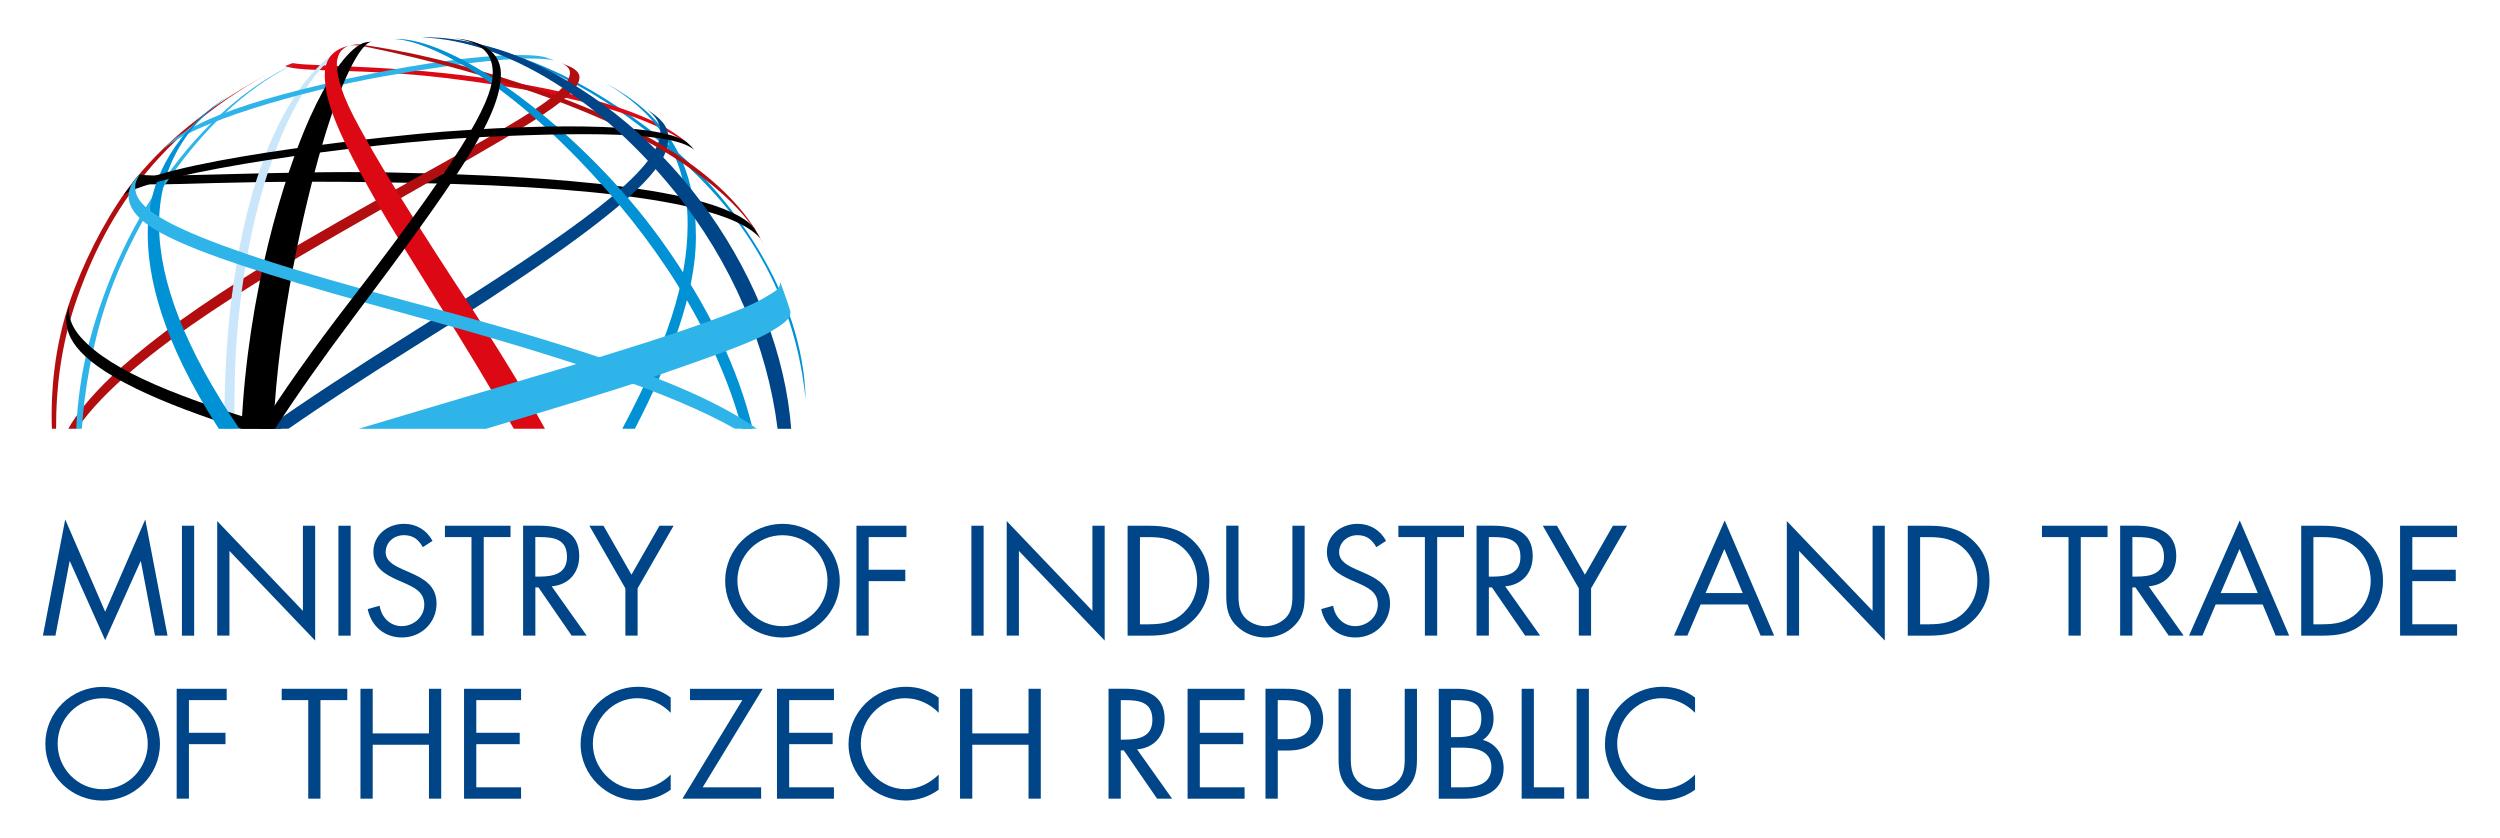 <?xml version="1.0" encoding="utf-8"?>
<!-- Generator: Adobe Illustrator 24.2.3, SVG Export Plug-In . SVG Version: 6.00 Build 0)  -->
<svg version="1.1" id="Layer_1" xmlns="http://www.w3.org/2000/svg" xmlns:xlink="http://www.w3.org/1999/xlink" x="0px" y="0px"
	 viewBox="0 0 524.41 175.75" enable-background="new 0 0 524.41 175.75" xml:space="preserve">
<g>
	<g>
		<path fill="#0092D4" d="M168.99,83.81c-0.48-22.17-15.65-43.16-30.17-54.65c-16.95-13.43-30.67-18.81-46.5-21.23
			c14.81,2.99,29.23,7.51,47.58,23.07C151.45,40.79,166.27,56.86,168.99,83.81"/>
		<path fill="#B20E10" d="M28.33,37.59c-4.99,6.28-9.52,14.6-12.81,23.22c-3.74,9.78-4.95,19.81-4.64,29.12h0.89
			c-0.06-8.71,1.15-17.54,3.84-25.69c7.12-21.56,19.7-37.53,42.08-49.58C45.39,21.3,36.27,28.02,28.33,37.59"/>
		<path fill="#DC0814" d="M143.78,29.64c-3.5-2.83-10.96-7.79-34.02-11.96c-23.42-4.23-44.04-3.6-48.39-4.44l-1.57,0.62
			c3.39,1.39,16.61,0.44,33.48,2.48c16.86,2.05,42.42,6.21,52.19,14.93L143.78,29.64"/>
		<path d="M159.46,50c-3.95-4.62-18.11-10.04-64.97-11.43c-47.57-1.41-62.38,1.07-66.61-0.34c0,0,1.08-1.38,1.45-1.75
			c0.01,1.07,29.95-0.78,52.63-0.3c22.1,0.48,68,1.9,76.24,11.63C158.78,48.73,159.46,50,159.46,50"/>
		<path fill="#B20E10" d="M117.68,13.19c-0.13-0.06-0.23-0.1-0.23-0.1S117.54,13.13,117.68,13.19"/>
		<path fill="#B20E10" d="M119.71,14.05c-0.48-0.21-1.57-0.67-2.04-0.86c0.54,0.23,1.89,0.93,1.89,2.02
			c0,5.73-18.54,13.83-55.72,35.42c-26.62,15.48-43.42,28.64-49.52,39.3h1.84c11.22-16.35,42.98-34.09,63.71-45.97
			c28.9-16.55,41.69-23.25,41.69-27.78C121.56,15.12,120.32,14.32,119.71,14.05"/>
		<path fill="#C9E6FA" d="M47.06,88.96c0,0.33,0.01,0.65,0.01,0.97h2.21c-0.06-1.89-0.1-3.77-0.1-5.66c0-36,10.92-67.96,23.96-74.67
			c0,0-0.68,0.03-1.35,0.43C59.07,17.51,47.06,43.35,47.06,88.96"/>
		<path fill="#2FB4E9" d="M18.58,72.31c-1.44,5.63-2.32,11.57-2.59,17.62h1.18c0.54-7.92,2.03-17.3,5.36-27.11
			c6.83-19.76,22.37-42.64,41.83-50.55C43.39,20.64,25.64,44.77,18.58,72.31"/>
		<path fill="#2FB4E9" d="M64.35,12.27c1.33-0.53,2.67-1,4.03-1.41C67.02,11.26,65.68,11.73,64.35,12.27"/>
		<path fill="#2FB4E9" d="M116.3,12.68c-5.24-1.15-18.66,0.28-35.97,3.36c-17.45,3.1-40.26,9.78-46.26,15.41
			c3.46-3.69,10.23-8.76,39.31-15.04c23.9-5.16,37.13-5.33,40.69-4.48C115.08,12.22,116.3,12.68,116.3,12.68"/>
		<path fill="#0092D4" d="M127.27,17.58c9.24,5.45,16.97,13.71,16.97,29.46c0,12.07-4.41,25.5-13.71,42.89h2.65
			c7.42-14.35,12.8-28.59,12.8-40.13C145.98,35.78,141.23,25.1,127.27,17.58"/>
		<path d="M14.57,63.73c0.16-0.53,0.29-0.9,0.29-0.9S14.7,63.16,14.57,63.73"/>
		<path d="M16.98,70.78c-2.73-3.06-2.68-5.72-2.4-7.05c-0.22,0.75-0.53,1.82-0.69,2.65c-0.12,3.53,0.97,8.46,14.7,15.16
			c6.12,2.98,13.61,5.75,21.85,8.39h8.81C37.96,83.59,23.42,77.99,16.98,70.78"/>
		<path fill="#0092D4" d="M49.58,19.13c0,0-2.79,1.63-4.82,3.2c-5.88,4.55-13.77,13.44-13.77,26.63c0,9.03,2.77,22.15,14.91,40.98
			h4.32C38.95,73.35,33.37,59.05,33.37,47.03C33.37,32.33,42.12,23.5,49.58,19.13"/>
		<path fill="#004587" d="M135.8,23.03c1.16,0.94,2.73,2.43,2.73,4.55c0,7.98-16.93,20.17-52.17,42.2
			C74.09,77.46,64,84.1,55.72,89.93h4.79c7.24-5.01,15.77-10.6,25.85-16.88c50.22-31.29,53.82-38.97,53.82-44.28
			C140.18,26.36,138.4,24.7,135.8,23.03"/>
		<path fill="#B20E10" d="M73.38,9.55c1.47-0.17,2.24,0.02,5.03,0.61c7.46,1.56,28.09,6.16,47.85,14.84
			c14.9,6.54,29.4,16.63,34.2,26.9c-2.74-5.91-11.12-19.83-43.89-31.82c-20.47-7.5-34.67-9.9-41.52-10.8
			C75.05,9.27,73.74,9.43,73.38,9.55"/>
		<g>
			<path fill="#0092D4" d="M82.36,8.19c4.86-0.14,19.63,5.22,39.21,25.51c14.98,15.52,28.41,35.1,34.07,56.23h2.24
				c-3.04-12.56-9.23-25.74-19.4-39.84C122.26,27.59,95.2,7.31,82.36,8.19"/>
		</g>
		<path d="M64.97,24.73c-5.47,12.2-13.03,36.72-14.33,65.2h6.68c1.13-23.25,6.43-46.39,10.27-59.57
			c3.76-12.9,7.92-21.44,10.46-21.64c-0.42,0.04-1.36,0.11-1.92,0.32C72.64,10.52,68.52,16.84,64.97,24.73"/>
		<path d="M145.59,31.41c-3.73-3.12-16.57-4.01-44.98-2.64c-24.34,1.17-68.18,7.42-74.68,12.13c0,0,1.06-1.42,1.64-2.08
			c11.03-5.9,55.61-10.45,65.59-11.21c17.26-1.32,44.74-2.28,50.9,2.22C144.88,30.5,145.59,31.41,145.59,31.41"/>
		<path fill="#DC0814" d="M74.19,24.45c-3.29-6.35-3.53-9.6-3.53-11.08c0-0.87,0.34-3.25,2.72-3.82c-3.47,0.73-5.25,2.84-5.25,6.02
			c0,4.55,1.3,9.94,10.47,26.11c6.88,12.12,18.65,29.62,29.17,48.26h6.54c-4.1-7.41-9.07-15.63-15.07-24.85
			C95.29,59.03,80.79,37.2,74.19,24.45"/>
		<path fill="#2FB4E9" d="M86,63.34C32.9,49.27,28.37,43.43,28.37,39.21c0-0.71,0.12-1.53,1.34-3.11c-0.61,0.53-1.83,2.12-1.83,2.12
			c-0.44,0.73-0.92,1.8-0.92,2.7c0,6.74,10.74,11.98,59.07,25.17c32.5,8.88,55.14,16.46,68.1,23.83h4.61
			C144.62,79.86,115.73,71.21,86,63.34"/>
		<g>
			<path fill="#004587" d="M110.22,12.47c-9.08-3.95-17.94-4.84-21.69-4.62c18.26,0.69,37.83,13.69,52.73,32
				c12.33,15.16,19.71,32.91,21.85,50.09h2.85C163.66,59.42,141.24,25.98,110.22,12.47"/>
		</g>
		<path d="M95.36,8.05c2.72,0.42,8,1.28,8,7.19c0,4.87-3.38,13.56-29.98,47.97c-7.87,10.19-14.06,19.02-18.93,26.72h3.25
			c4.81-7.42,10.32-15.16,16.28-23.11c21.66-28.87,31.09-42.27,31.09-51.27C105.07,9.78,99.05,8.33,95.36,8.05"/>
		<path fill="#2FB4E9" d="M159.83,62.75c-3.31,1.91-13.77,6.19-43.12,14.87c-11.51,3.4-26.85,7.95-41.48,12.32h26.71
			c13.77-4.08,28.01-8.4,34.86-10.8c11.66-4.09,20.96-7.19,25.05-9.7c2.62-1.61,4.05-2.53,3.94-4.14c-0.63-2.14-2.13-6.18-2.13-6.18
			C163.74,60.51,162.79,61.05,159.83,62.75"/>
	</g>
	<g>
		<polyline fill="#004587" points="13.68,108.96 22.06,128.32 30.47,108.96 35.14,133.33 32.51,133.33 29.55,117.74 29.49,117.74 
			22.06,134.28 14.66,117.74 14.6,117.74 11.63,133.33 9,133.33 13.68,108.96 		"/>
		<rect x="38.16" y="110.28" fill="#004587" width="2.57" height="23.06"/>
		<polyline fill="#004587" points="45.56,109.3 63.54,128.14 63.54,110.28 66.11,110.28 66.11,134.37 48.13,115.57 48.13,133.33 
			45.56,133.33 45.56,109.3 		"/>
		<rect x="70.99" y="110.28" fill="#004587" width="2.57" height="23.06"/>
		<path fill="#004587" d="M88.7,114.77c-0.92-1.59-2.02-2.51-3.98-2.51c-2.05,0-3.82,1.47-3.82,3.58c0,1.99,2.05,2.9,3.61,3.61
			l1.53,0.67c2.99,1.32,5.53,2.81,5.53,6.48c0,4.04-3.24,7.12-7.25,7.12c-3.7,0-6.45-2.39-7.19-5.96l2.51-0.7
			c0.33,2.36,2.14,4.28,4.62,4.28c2.48,0,4.74-1.9,4.74-4.5c0-2.69-2.11-3.61-4.25-4.58l-1.41-0.61c-2.69-1.22-5.02-2.6-5.02-5.9
			c0-3.58,3.03-5.87,6.45-5.87c2.57,0,4.74,1.31,5.96,3.58L88.7,114.77"/>
		<polyline fill="#004587" points="101.47,133.33 98.9,133.33 98.9,112.66 93.33,112.66 93.33,110.28 107.09,110.28 107.09,112.66 
			101.47,112.66 101.47,133.33 		"/>
		<path fill="#004587" d="M112.3,133.33h-2.57v-23.06h3.33c4.37,0,8.44,1.16,8.44,6.36c0,3.55-2.23,6.06-5.78,6.36l7.34,10.34h-3.15
			l-6.97-10.12h-0.64V133.33 M112.3,120.95h0.79c2.91,0,5.84-0.55,5.84-4.13c0-3.79-2.78-4.16-5.87-4.16h-0.77V120.95z"/>
		<polyline fill="#004587" points="123.63,110.28 126.59,110.28 132.46,120.55 138.33,110.28 141.3,110.28 133.75,123.42 
			133.75,133.33 131.18,133.33 131.18,123.42 123.63,110.28 		"/>
		<path fill="#004587" d="M176.15,121.84c0,6.63-5.44,11.89-12.02,11.89c-6.57,0-12.02-5.26-12.02-11.89
			c0-6.61,5.44-11.96,12.02-11.96C170.7,109.88,176.15,115.23,176.15,121.84 M154.68,121.81c0,5.2,4.22,9.54,9.45,9.54
			c5.23,0,9.45-4.34,9.45-9.54c0-5.23-4.16-9.54-9.45-9.54C158.84,112.27,154.68,116.58,154.68,121.81z"/>
		<polyline fill="#004587" points="182.22,112.66 182.22,119.51 189.9,119.51 189.9,121.9 182.22,121.9 182.22,133.33 
			179.65,133.33 179.65,110.28 190.14,110.28 190.14,112.66 182.22,112.66 		"/>
		<rect x="203.76" y="110.28" fill="#004587" width="2.57" height="23.06"/>
		<polyline fill="#004587" points="211.17,109.3 229.15,128.14 229.15,110.28 231.72,110.28 231.72,134.37 213.73,115.57 
			213.73,133.33 211.17,133.33 211.17,109.3 		"/>
		<path fill="#004587" d="M236.53,110.28h4.34c3.46,0,6.27,0.46,8.99,2.78c2.63,2.26,3.82,5.35,3.82,8.78
			c0,3.36-1.23,6.33-3.76,8.59c-2.75,2.45-5.5,2.91-9.11,2.91h-4.28V110.28 M240.97,130.95c2.81,0,5.17-0.4,7.28-2.38
			c1.9-1.78,2.88-4.19,2.88-6.76c0-2.63-1.01-5.17-3-6.91c-2.11-1.86-4.43-2.23-7.15-2.23h-1.86v18.29H240.97z"/>
		<path fill="#004587" d="M259.79,124.01c0,1.71-0.06,3.67,1.01,5.14c1.01,1.41,2.96,2.2,4.65,2.2c1.65,0,3.45-0.76,4.52-2.05
			c1.22-1.47,1.13-3.49,1.13-5.29v-13.73h2.57v14.43c0,2.5-0.19,4.5-2.02,6.39c-1.59,1.71-3.89,2.63-6.2,2.63
			c-2.17,0-4.41-0.83-5.97-2.36c-2.02-1.93-2.26-4.04-2.26-6.67v-14.43h2.57V124.01"/>
		<path fill="#004587" d="M288.7,114.77c-0.91-1.59-2.02-2.51-3.97-2.51c-2.05,0-3.83,1.47-3.83,3.58c0,1.99,2.05,2.9,3.61,3.61
			l1.53,0.67c3,1.32,5.54,2.81,5.54,6.48c0,4.04-3.24,7.12-7.25,7.12c-3.7,0-6.45-2.39-7.19-5.96l2.51-0.7
			c0.34,2.36,2.15,4.28,4.62,4.28c2.48,0,4.74-1.9,4.74-4.5c0-2.69-2.11-3.61-4.25-4.58l-1.41-0.61c-2.69-1.22-5.01-2.6-5.01-5.9
			c0-3.58,3.03-5.87,6.45-5.87c2.57,0,4.74,1.31,5.96,3.58L288.7,114.77"/>
		<polyline fill="#004587" points="301.47,133.33 298.89,133.33 298.89,112.66 293.33,112.66 293.33,110.28 307.09,110.28 
			307.09,112.66 301.47,112.66 301.47,133.33 		"/>
		<path fill="#004587" d="M312.3,133.33h-2.57v-23.06h3.33c4.37,0,8.45,1.16,8.45,6.36c0,3.55-2.23,6.06-5.78,6.36l7.34,10.34h-3.15
			l-6.97-10.12h-0.64V133.33 M312.3,120.95h0.79c2.91,0,5.84-0.55,5.84-4.13c0-3.79-2.78-4.16-5.87-4.16h-0.76V120.95z"/>
		<polyline fill="#004587" points="323.62,110.28 326.59,110.28 332.46,120.55 338.33,110.28 341.3,110.28 333.75,123.42 
			333.75,133.33 331.18,133.33 331.18,123.42 323.62,110.28 		"/>
		<path fill="#004587" d="M356.73,126.79l-2.78,6.54h-2.81l10.64-24.16l10.37,24.16h-2.84l-2.72-6.54H356.73 M361.71,115.17
			l-3.94,9.23h7.79L361.71,115.17z"/>
		<polyline fill="#004587" points="374.81,109.3 392.8,128.14 392.8,110.28 395.36,110.28 395.36,134.37 377.38,115.57 
			377.38,133.33 374.81,133.33 374.81,109.3 		"/>
		<path fill="#004587" d="M400.18,110.28h4.34c3.46,0,6.27,0.46,8.99,2.78c2.63,2.26,3.82,5.35,3.82,8.78
			c0,3.36-1.22,6.33-3.76,8.59c-2.75,2.45-5.5,2.91-9.11,2.91h-4.28V110.28 M404.62,130.95c2.81,0,5.17-0.4,7.28-2.38
			c1.9-1.78,2.88-4.19,2.88-6.76c0-2.63-1.01-5.17-3-6.91c-2.11-1.86-4.43-2.23-7.15-2.23h-1.86v18.29H404.62z"/>
		<polyline fill="#004587" points="436.47,133.33 433.9,133.33 433.9,112.66 428.33,112.66 428.33,110.28 442.09,110.28 
			442.09,112.66 436.47,112.66 436.47,133.33 		"/>
		<path fill="#004587" d="M447.3,133.33h-2.57v-23.06h3.33c4.37,0,8.44,1.16,8.44,6.36c0,3.55-2.23,6.06-5.78,6.36l7.33,10.34h-3.14
			l-6.98-10.12h-0.64V133.33 M447.3,120.95h0.79c2.91,0,5.84-0.55,5.84-4.13c0-3.79-2.78-4.16-5.87-4.16h-0.76V120.95z"/>
		<path fill="#004587" d="M464.77,126.79l-2.78,6.54h-2.81l10.64-24.16l10.37,24.16h-2.84l-2.72-6.54H464.77 M469.76,115.17
			l-3.95,9.23h7.79L469.76,115.17z"/>
		<path fill="#004587" d="M482.71,110.28h4.34c3.46,0,6.27,0.46,8.99,2.78c2.63,2.26,3.83,5.35,3.83,8.78
			c0,3.36-1.22,6.33-3.76,8.59c-2.75,2.45-5.51,2.91-9.12,2.91h-4.28V110.28 M487.14,130.95c2.81,0,5.17-0.4,7.28-2.38
			c1.89-1.78,2.87-4.19,2.87-6.76c0-2.63-1.01-5.17-2.99-6.91c-2.11-1.86-4.44-2.23-7.16-2.23h-1.87v18.29H487.14z"/>
		<polyline fill="#004587" points="503.45,110.28 515.41,110.28 515.41,112.66 506.02,112.66 506.02,119.51 515.13,119.51 
			515.13,121.9 506.02,121.9 506.02,130.95 515.41,130.95 515.41,133.33 503.45,133.33 503.45,110.28 		"/>
		<path fill="#004587" d="M33.55,156.04c0,6.63-5.44,11.9-12.02,11.9c-6.57,0-12.02-5.26-12.02-11.9c0-6.61,5.44-11.96,12.02-11.96
			C28.11,144.08,33.55,149.43,33.55,156.04 M12.09,156.01c0,5.2,4.22,9.54,9.45,9.54c5.23,0,9.45-4.34,9.45-9.54
			c0-5.23-4.16-9.54-9.45-9.54C16.25,146.47,12.09,150.78,12.09,156.01z"/>
		<polyline fill="#004587" points="39.63,146.86 39.63,153.71 47.3,153.71 47.3,156.1 39.63,156.1 39.63,167.53 37.06,167.53 
			37.06,144.48 47.55,144.48 47.55,146.86 39.63,146.86 		"/>
		<polyline fill="#004587" points="67.22,167.53 64.66,167.53 64.66,146.86 59.09,146.86 59.09,144.48 72.85,144.48 72.85,146.86 
			67.22,146.86 67.22,167.53 		"/>
		<polyline fill="#004587" points="89.98,153.84 89.98,144.48 92.55,144.48 92.55,167.53 89.98,167.53 89.98,156.22 78.18,156.22 
			78.18,167.53 75.61,167.53 75.61,144.48 78.18,144.48 78.18,153.84 89.98,153.84 		"/>
		<polyline fill="#004587" points="97.34,144.48 109.3,144.48 109.3,146.86 99.91,146.86 99.91,153.71 109.02,153.71 109.02,156.1 
			99.91,156.1 99.91,165.15 109.3,165.15 109.3,167.54 97.34,167.54 97.34,144.48 		"/>
		<path fill="#004587" d="M140.69,149.52c-1.84-1.9-4.37-3.06-7.03-3.06c-5.14,0-9.3,4.46-9.3,9.54c0,5.08,4.19,9.54,9.36,9.54
			c2.6,0,5.14-1.22,6.97-3.06v3.18c-1.99,1.44-4.43,2.26-6.88,2.26c-6.51,0-12.02-5.29-12.02-11.84c0-6.6,5.41-12.02,12.02-12.02
			c2.57,0,4.83,0.73,6.88,2.26V149.52"/>
		<polyline fill="#004587" points="159.66,165.15 159.66,167.53 143.15,167.53 155.71,146.86 144.74,146.86 144.74,144.48 
			159.99,144.48 147.4,165.15 159.66,165.15 		"/>
		<polyline fill="#004587" points="162.98,144.48 174.93,144.48 174.93,146.86 165.54,146.86 165.54,153.71 174.66,153.71 
			174.66,156.1 165.54,156.1 165.54,165.15 174.93,165.15 174.93,167.54 162.98,167.54 162.98,144.48 		"/>
		<path fill="#004587" d="M196.9,149.52c-1.83-1.9-4.38-3.06-7.04-3.06c-5.13,0-9.29,4.46-9.29,9.54c0,5.08,4.19,9.54,9.36,9.54
			c2.6,0,5.14-1.22,6.97-3.06v3.18c-1.99,1.44-4.44,2.26-6.89,2.26c-6.51,0-12.02-5.29-12.02-11.84c0-6.6,5.41-12.02,12.02-12.02
			c2.57,0,4.83,0.73,6.89,2.26V149.52"/>
		<polyline fill="#004587" points="215.75,153.84 215.75,144.48 218.32,144.48 218.32,167.53 215.75,167.53 215.75,156.22 
			203.95,156.22 203.95,167.53 201.38,167.53 201.38,144.48 203.95,144.48 203.95,153.84 215.75,153.84 		"/>
		<path fill="#004587" d="M235.1,167.53h-2.57v-23.06h3.33c4.37,0,8.44,1.16,8.44,6.36c0,3.55-2.23,6.06-5.78,6.36l7.34,10.34h-3.15
			l-6.97-10.12h-0.64V167.53 M235.1,155.15h0.79c2.91,0,5.84-0.55,5.84-4.13c0-3.79-2.78-4.16-5.87-4.16h-0.76V155.15z"/>
		<polyline fill="#004587" points="249.11,144.48 261.07,144.48 261.07,146.86 251.68,146.86 251.68,153.71 260.79,153.71 
			260.79,156.1 251.68,156.1 251.68,165.15 261.07,165.15 261.07,167.54 249.11,167.54 249.11,144.48 		"/>
		<path fill="#004587" d="M268.02,167.53h-2.57v-23.06h3.79c1.99,0,4.04,0.06,5.72,1.22c1.72,1.19,2.6,3.21,2.6,5.26
			c0,1.87-0.76,3.76-2.2,4.96c-1.56,1.28-3.55,1.53-5.47,1.53h-1.86V167.53 M268.02,155.06h1.71c2.84,0,5.26-0.86,5.26-4.16
			c0-3.76-3.03-4.04-6.02-4.04h-0.95V155.06z"/>
		<path fill="#004587" d="M283.35,158.21c0,1.71-0.06,3.67,1.01,5.14c1.01,1.41,2.96,2.2,4.65,2.2c1.65,0,3.45-0.76,4.52-2.05
			c1.22-1.47,1.13-3.49,1.13-5.29v-13.73h2.57v14.43c0,2.5-0.19,4.49-2.02,6.39c-1.59,1.71-3.88,2.63-6.21,2.63
			c-2.17,0-4.41-0.83-5.96-2.36c-2.02-1.93-2.26-4.04-2.26-6.66v-14.43h2.57V158.21"/>
		<path fill="#004587" d="M301.8,144.48h3.79c4.19,0,7.71,1.53,7.71,6.24c0,1.87-0.71,3.46-2.27,4.5c2.75,0.67,4.38,3.15,4.38,5.9
			c0,4.59-3.7,6.42-8.26,6.42h-5.35V144.48 M304.37,154.63h0.98c2.91,0,5.38-0.34,5.38-3.92c0-3.48-2.2-3.85-5.35-3.85h-1.01V154.63
			z M304.37,165.15h2.57c2.88,0,5.9-0.7,5.9-4.22c0-3.58-3.42-4.1-6.23-4.1h-2.23V165.15z"/>
		<polyline fill="#004587" points="321.75,165.15 328.11,165.15 328.11,167.53 319.19,167.53 319.19,144.48 321.75,144.48 
			321.75,165.15 		"/>
		<rect x="330.72" y="144.48" fill="#004587" width="2.57" height="23.06"/>
		<path fill="#004587" d="M355.56,149.52c-1.84-1.9-4.37-3.06-7.03-3.06c-5.14,0-9.3,4.46-9.3,9.54c0,5.08,4.19,9.54,9.36,9.54
			c2.6,0,5.14-1.22,6.97-3.06v3.18c-1.99,1.44-4.44,2.26-6.88,2.26c-6.52,0-12.02-5.29-12.02-11.84c0-6.6,5.41-12.02,12.02-12.02
			c2.57,0,4.83,0.73,6.88,2.26V149.52"/>
	</g>
</g>
</svg>
